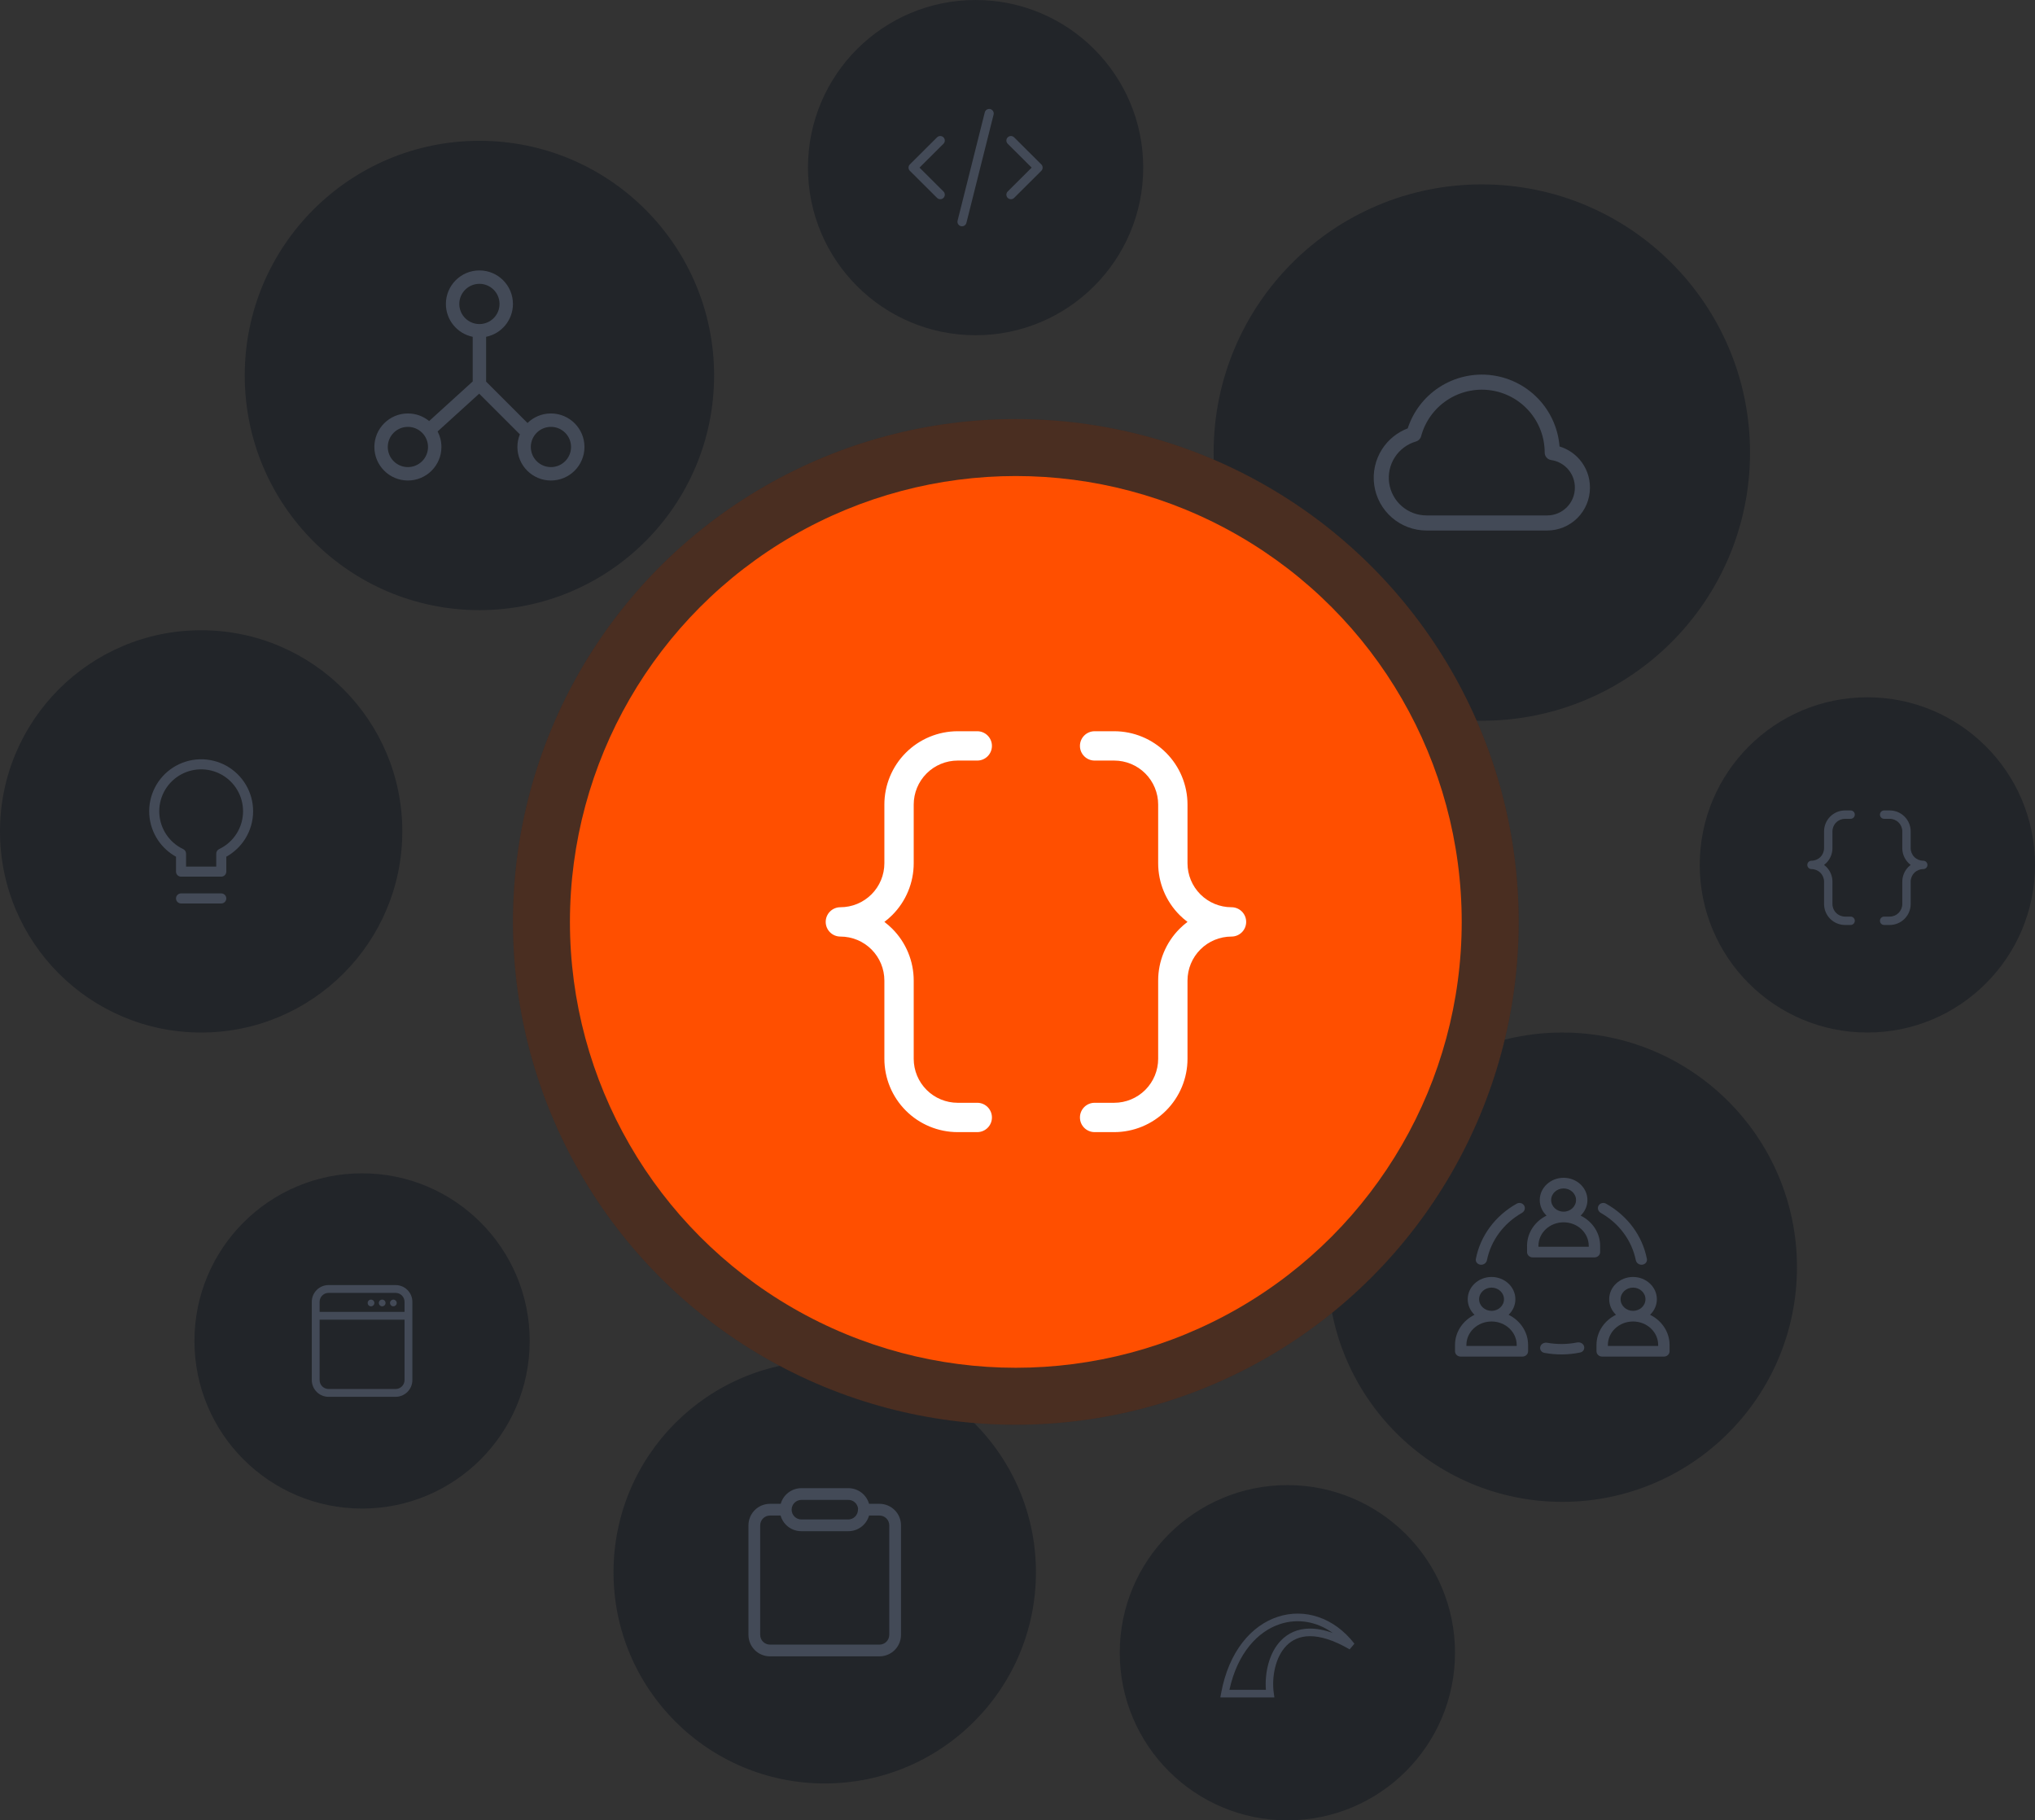 <svg width="607" height="543" viewBox="0 0 607 543" fill="none" xmlns="http://www.w3.org/2000/svg">
<rect x="0" y="0" width="607" height="543" fill="#333333" stroke="none"/>
<circle cx="246" cy="469" r="63" fill="#222529"/>
<path fill-rule="evenodd" clip-rule="evenodd" d="M232.872 448.583C233.633 445.89 236.11 443.917 239.047 443.917H253.047C255.984 443.917 258.46 445.89 259.222 448.583H262.333C264.035 448.583 265.667 449.259 266.871 450.463C268.074 451.666 268.75 453.298 268.75 455V487.667C268.75 489.368 268.074 491.001 266.871 492.204C265.667 493.407 264.035 494.083 262.333 494.083H229.667C227.965 494.083 226.333 493.407 225.129 492.204C223.926 491.001 223.25 489.368 223.25 487.667V455C223.25 453.298 223.926 451.666 225.129 450.463C226.333 449.259 227.965 448.583 229.667 448.583H232.872ZM236.13 450.333C236.13 448.722 237.436 447.417 239.047 447.417H253.047C254.549 447.417 255.786 448.553 255.946 450.013C255.927 450.117 255.917 450.224 255.917 450.333C255.917 451.107 255.609 451.849 255.062 452.396C254.515 452.943 253.774 453.25 253 453.25H239.047C237.436 453.25 236.13 451.944 236.13 450.333ZM239 456.75C237.298 456.75 235.666 456.074 234.463 454.871C233.682 454.089 233.123 453.128 232.827 452.083H229.667C228.893 452.083 228.151 452.391 227.604 452.938C227.057 453.485 226.75 454.226 226.75 455V487.667C226.75 488.44 227.057 489.182 227.604 489.729C228.151 490.276 228.893 490.583 229.667 490.583H262.333C263.107 490.583 263.849 490.276 264.396 489.729C264.943 489.182 265.25 488.44 265.25 487.667V455C265.25 454.226 264.943 453.485 264.396 452.938C263.849 452.391 263.107 452.083 262.333 452.083H259.222C258.46 454.777 255.984 456.75 253.047 456.75H239Z" fill="#434A57"/>
<circle cx="466" cy="378" r="70" fill="#222529"/>
<path fill-rule="evenodd" clip-rule="evenodd" d="M459.28 357.973C459.28 359.778 460.052 361.415 461.304 362.612C457.846 364.319 455.489 367.712 455.489 371.619V373.495C455.489 374.371 456.25 375.082 457.188 375.082H475.59C476.529 375.082 477.289 374.371 477.289 373.495V371.619C477.289 367.711 474.933 364.318 471.474 362.612C472.726 361.415 473.498 359.778 473.498 357.973C473.498 354.306 470.315 351.333 466.389 351.333C462.463 351.333 459.28 354.306 459.28 357.973ZM466.389 361.438C464.34 361.438 462.678 359.886 462.678 357.973C462.678 356.059 464.34 354.507 466.389 354.507C468.438 354.507 470.099 356.059 470.099 357.973C470.099 359.886 468.438 361.438 466.389 361.438ZM458.887 371.619V371.908H473.891V371.619C473.891 367.749 470.532 364.612 466.389 364.612C462.246 364.612 458.887 367.749 458.887 371.619Z" fill="#434A57"/>
<path fill-rule="evenodd" clip-rule="evenodd" d="M479.991 387.557C479.991 389.363 480.762 391 482.014 392.197C478.556 393.904 476.2 397.297 476.2 401.203V403.08C476.2 403.956 476.96 404.667 477.899 404.667H496.301C497.239 404.667 498 403.956 498 403.08V401.203C498 397.296 495.643 393.903 492.185 392.197C493.437 391 494.208 389.363 494.208 387.557C494.208 383.891 491.026 380.918 487.099 380.918C483.173 380.918 479.991 383.891 479.991 387.557ZM487.099 391.023C485.05 391.023 483.389 389.471 483.389 387.557C483.389 385.644 485.05 384.092 487.099 384.092C489.149 384.092 490.81 385.644 490.81 387.557C490.81 389.471 489.149 391.023 487.099 391.023ZM479.598 401.493V401.203C479.598 397.334 482.957 394.197 487.1 394.197C491.243 394.197 494.602 397.334 494.602 401.203V401.493H479.598Z" fill="#434A57"/>
<path fill-rule="evenodd" clip-rule="evenodd" d="M435.699 404.667C434.761 404.667 434 403.956 434 403.08V401.203C434 397.297 436.357 393.904 439.815 392.197C438.563 391 437.791 389.363 437.791 387.557C437.791 383.891 440.974 380.918 444.9 380.918C448.826 380.918 452.009 383.891 452.009 387.557C452.009 389.363 451.237 391 449.985 392.197C453.443 393.903 455.8 397.296 455.8 401.203V403.08C455.8 403.956 455.04 404.667 454.101 404.667H435.699ZM437.398 401.203V401.493H452.402V401.203C452.402 397.334 449.043 394.197 444.9 394.197C440.757 394.197 437.398 397.334 437.398 401.203ZM444.9 391.023C442.851 391.023 441.189 389.471 441.189 387.557C441.189 385.644 442.851 384.092 444.9 384.092C446.949 384.092 448.61 385.644 448.61 387.557C448.61 389.471 446.949 391.023 444.9 391.023Z" fill="#434A57"/>
<path d="M491.238 375.548C491.4 376.392 490.739 377.163 489.826 377.26C488.913 377.356 488.095 376.742 487.925 375.899C487.339 373.005 486.11 370.251 484.31 367.819C482.51 365.386 480.186 363.339 477.494 361.805C476.71 361.358 476.383 360.427 476.803 359.663C477.222 358.9 478.228 358.595 479.017 359.035C482.195 360.808 484.935 363.199 487.047 366.052C489.159 368.906 490.585 372.145 491.238 375.548Z" fill="#434A57"/>
<path d="M441.627 377.26C440.715 377.163 440.053 376.392 440.215 375.548C440.868 372.145 442.295 368.906 444.406 366.052C446.518 363.199 449.258 360.808 452.436 359.035C453.225 358.595 454.231 358.9 454.65 359.663C455.07 360.427 454.743 361.358 453.959 361.805C451.267 363.339 448.943 365.386 447.143 367.819C445.343 370.251 444.114 373.005 443.528 375.899C443.358 376.742 442.54 377.356 441.627 377.26Z" fill="#434A57"/>
<path d="M460.63 403.549C459.73 403.38 459.204 402.523 459.442 401.694C459.68 400.865 460.592 400.38 461.494 400.541C464.444 401.066 467.476 401.037 470.413 400.456C471.312 400.278 472.234 400.746 472.49 401.57C472.746 402.394 472.239 403.261 471.343 403.446C467.819 404.177 464.17 404.212 460.63 403.549Z" fill="#434A57"/>
<circle cx="143" cy="112" r="70" fill="#222529"/>
<g clip-path="url(#clip0_6787_545)">
<path fill-rule="evenodd" clip-rule="evenodd" d="M133 90.667C133 85.144 137.477 80.667 143 80.667C148.523 80.667 153 85.144 153 90.667C153 95.504 149.564 99.54 145 100.467V113.838L157.343 126.182C159.146 124.419 161.613 123.333 164.333 123.333C169.856 123.333 174.333 127.81 174.333 133.333C174.333 138.856 169.856 143.333 164.333 143.333C158.81 143.333 154.333 138.856 154.333 133.333C154.333 131.996 154.596 130.719 155.072 129.553C155.02 129.51 154.968 129.463 154.919 129.414L142.934 117.429L130.532 128.703C131.257 130.088 131.667 131.663 131.667 133.333C131.667 138.856 127.189 143.333 121.667 143.333C116.144 143.333 111.667 138.856 111.667 133.333C111.667 127.81 116.144 123.333 121.667 123.333C124.072 123.333 126.278 124.182 128.003 125.597L141 113.782V100.467C136.435 99.54 133 95.504 133 90.667ZM143 96.667C146.314 96.667 149 93.98 149 90.667C149 87.353 146.314 84.667 143 84.667C139.686 84.667 137 87.353 137 90.667C137 93.98 139.686 96.667 143 96.667ZM121.667 127.333C118.353 127.333 115.667 130.02 115.667 133.333C115.667 136.647 118.353 139.333 121.667 139.333C124.98 139.333 127.667 136.647 127.667 133.333C127.667 130.02 124.98 127.333 121.667 127.333ZM158.333 133.333C158.333 130.02 161.019 127.333 164.333 127.333C167.647 127.333 170.333 130.02 170.333 133.333C170.333 136.647 167.647 139.333 164.333 139.333C161.019 139.333 158.333 136.647 158.333 133.333Z" fill="#434A57"/>
</g>
<circle cx="442" cy="135" r="80" fill="#222529"/>
<path fill-rule="evenodd" clip-rule="evenodd" d="M444.459 116.404C439.95 115.807 435.378 116.87 431.594 119.394C427.811 121.918 425.074 125.732 423.893 130.124C423.689 130.883 423.104 131.48 422.35 131.7C419.75 132.458 417.511 134.129 416.044 136.405C414.577 138.681 413.98 141.41 414.363 144.091C414.746 146.772 416.083 149.225 418.129 150.999C420.175 152.773 422.792 153.75 425.5 153.75H461.5C463.688 153.75 465.786 152.881 467.334 151.334C468.881 149.786 469.75 147.688 469.75 145.5V145.477L469.75 145.477C469.771 143.479 469.065 141.541 467.764 140.023C466.464 138.506 464.657 137.512 462.679 137.227C461.571 137.067 460.75 136.118 460.75 134.999C460.752 130.451 459.1 126.057 456.103 122.636C453.106 119.215 448.968 117 444.459 116.404ZM429.097 115.651C433.788 112.521 439.458 111.203 445.049 111.943C450.64 112.682 455.771 115.429 459.488 119.671C462.804 123.455 464.791 128.2 465.18 133.185C467.5 133.884 469.587 135.235 471.181 137.095C473.189 139.437 474.279 142.427 474.25 145.511C474.247 148.889 472.904 152.127 470.516 154.516C468.125 156.907 464.882 158.25 461.5 158.25H425.5C421.709 158.25 418.045 156.882 415.181 154.398C412.316 151.914 410.444 148.481 409.908 144.727C409.372 140.974 410.208 137.154 412.262 133.967C414.088 131.134 416.767 128.972 419.897 127.78C421.511 122.831 424.746 118.553 429.097 115.651Z" fill="#434A57"/>
<circle cx="108" cy="400" r="50" fill="#222529"/>
<path d="M110.667 389.667C111.219 389.667 111.667 389.219 111.667 388.667C111.667 388.115 111.219 387.667 110.667 387.667C110.114 387.667 109.667 388.115 109.667 388.667C109.667 389.219 110.114 389.667 110.667 389.667Z" fill="#434A57"/>
<path d="M114 389.667C114.552 389.667 115 389.219 115 388.667C115 388.115 114.552 387.667 114 387.667C113.448 387.667 113 388.115 113 388.667C113 389.219 113.448 389.667 114 389.667Z" fill="#434A57"/>
<path d="M118.333 388.667C118.333 389.219 117.886 389.667 117.333 389.667C116.781 389.667 116.333 389.219 116.333 388.667C116.333 388.115 116.781 387.667 117.333 387.667C117.886 387.667 118.333 388.115 118.333 388.667Z" fill="#434A57"/>
<path fill-rule="evenodd" clip-rule="evenodd" d="M98 383.333C95.239 383.333 93 385.572 93 388.333V411.667C93 414.428 95.239 416.667 98 416.667H118C120.761 416.667 123 414.428 123 411.667V388.333C123 385.572 120.761 383.333 118 383.333H98ZM118 385.667H98C96.527 385.667 95.333 386.861 95.333 388.333V391.333H120.667V388.333C120.667 386.861 119.473 385.667 118 385.667ZM120.667 393.667H95.333V411.667C95.333 413.139 96.527 414.333 98 414.333H118C119.473 414.333 120.667 413.139 120.667 411.667V393.667Z" fill="#434A57"/>
<circle cx="60" cy="248" r="60" fill="#222529"/>
<path fill-rule="evenodd" clip-rule="evenodd" d="M67.484 228.418C65.055 227.078 62.31 226.415 59.537 226.498C56.764 226.581 54.064 227.406 51.719 228.888C49.374 230.371 47.47 232.455 46.205 234.924C44.94 237.393 44.361 240.157 44.528 242.926C44.696 245.695 45.603 248.369 47.156 250.668C48.529 252.7 50.362 254.373 52.5 255.556V260C52.5 260.829 53.172 261.5 54 261.5H66C66.828 261.5 67.5 260.829 67.5 260V255.556C69.775 254.298 71.702 252.485 73.097 250.28C74.665 247.803 75.498 244.933 75.5 242.001C75.502 239.227 74.759 236.503 73.349 234.114C71.939 231.724 69.914 229.757 67.484 228.418ZM59.627 229.497C61.863 229.43 64.076 229.964 66.036 231.045C67.995 232.125 69.628 233.711 70.765 235.638C71.902 237.565 72.501 239.762 72.5 241.999C72.499 244.363 71.827 246.678 70.562 248.676C69.298 250.674 67.493 252.272 65.357 253.285C64.834 253.533 64.5 254.061 64.5 254.64V258.5H55.5V254.64C55.5 254.061 55.166 253.533 54.643 253.285C52.621 252.326 50.894 250.842 49.642 248.988C48.39 247.134 47.658 244.978 47.523 242.745C47.388 240.512 47.855 238.283 48.875 236.292C49.895 234.301 51.431 232.62 53.322 231.424C55.213 230.229 57.391 229.563 59.627 229.497Z" fill="#434A57"/>
<path d="M54 266.5C53.172 266.5 52.5 267.172 52.5 268C52.5 268.828 53.172 269.5 54 269.5H66C66.828 269.5 67.5 268.828 67.5 268C67.5 267.172 66.828 266.5 66 266.5H54Z" fill="#434A57"/>
<circle cx="303" cy="275" r="150" fill="#121519"/>
<circle cx="303" cy="275" r="150" fill="white" fill-opacity="0.05"/>
<circle cx="303" cy="275" r="150" fill="#FF6718" fill-opacity="0.2"/>
<circle cx="303" cy="275" r="133" fill="#FF4F00"/>
<path fill-rule="evenodd" clip-rule="evenodd" d="M270.199 224.532C274.301 220.43 279.865 218.125 285.667 218.125H291.5C293.916 218.125 295.875 220.084 295.875 222.5C295.875 224.916 293.916 226.875 291.5 226.875H285.667C282.186 226.875 278.847 228.258 276.386 230.719C273.925 233.181 272.542 236.519 272.542 240V257.5C272.542 263.302 270.237 268.866 266.135 272.968C265.398 273.704 264.615 274.383 263.792 275C264.615 275.618 265.398 276.296 266.135 277.032C270.237 281.134 272.542 286.698 272.542 292.5V315.833C272.542 319.314 273.925 322.653 276.386 325.114C278.847 327.576 282.186 328.958 285.667 328.958H291.5C293.916 328.958 295.875 330.917 295.875 333.333C295.875 335.75 293.916 337.708 291.5 337.708H285.667C279.865 337.708 274.301 335.404 270.199 331.301C266.096 327.199 263.792 321.635 263.792 315.833V292.5C263.792 289.019 262.409 285.681 259.948 283.219C257.486 280.758 254.148 279.375 250.667 279.375C248.251 279.375 246.292 277.416 246.292 275C246.292 272.584 248.251 270.625 250.667 270.625C254.148 270.625 257.486 269.242 259.948 266.781C262.409 264.319 263.792 260.981 263.792 257.5V240C263.792 234.198 266.096 228.634 270.199 224.532Z" fill="white"/>
<path fill-rule="evenodd" clip-rule="evenodd" d="M322.125 222.5C322.125 220.084 324.084 218.125 326.5 218.125H332.333C338.135 218.125 343.699 220.43 347.801 224.532C351.904 228.634 354.208 234.198 354.208 240V257.5C354.208 260.981 355.591 264.319 358.053 266.781C360.514 269.242 363.852 270.625 367.333 270.625C369.75 270.625 371.708 272.584 371.708 275C371.708 277.416 369.75 279.375 367.333 279.375C363.852 279.375 360.514 280.758 358.053 283.219C355.591 285.681 354.208 289.019 354.208 292.5V315.833C354.208 321.635 351.904 327.199 347.801 331.301C343.699 335.404 338.135 337.708 332.333 337.708H326.5C324.084 337.708 322.125 335.75 322.125 333.333C322.125 330.917 324.084 328.958 326.5 328.958H332.333C335.814 328.958 339.153 327.576 341.614 325.114C344.076 322.653 345.458 319.314 345.458 315.833V292.5C345.458 286.698 347.763 281.134 351.865 277.032C352.602 276.296 353.385 275.618 354.208 275C353.385 274.383 352.602 273.704 351.865 272.968C347.763 268.866 345.458 263.302 345.458 257.5V240C345.458 236.519 344.076 233.181 341.614 230.719C339.153 228.258 335.814 226.875 332.333 226.875H326.5C324.084 226.875 322.125 224.916 322.125 222.5Z" fill="white"/>
<circle cx="291" cy="50" r="50" fill="#222529"/>
<path d="M296.369 34.178C296.55 33.455 296.108 32.722 295.382 32.541C294.655 32.36 293.919 32.8 293.738 33.523L285.631 65.822C285.45 66.545 285.892 67.278 286.618 67.459C287.345 67.64 288.081 67.2 288.262 66.477L296.369 34.178Z" fill="#434A57"/>
<path d="M281.421 40.971C281.95 41.498 281.95 42.353 281.421 42.881L274.274 50L281.421 57.12C281.95 57.647 281.95 58.502 281.421 59.03C280.891 59.557 280.033 59.557 279.503 59.03L271.397 50.955C270.868 50.428 270.868 49.573 271.397 49.045L279.503 40.971C280.033 40.443 280.891 40.443 281.421 40.971Z" fill="#434A57"/>
<path d="M300.579 40.971C301.109 40.443 301.967 40.443 302.497 40.971L310.603 49.045C311.132 49.573 311.132 50.428 310.603 50.955L302.497 59.03C301.967 59.557 301.109 59.557 300.579 59.03C300.05 58.502 300.05 57.647 300.579 57.12L307.726 50L300.579 42.881C300.05 42.353 300.05 41.498 300.579 40.971Z" fill="#434A57"/>
<circle cx="557" cy="258" r="50" fill="#222529"/>
<path fill-rule="evenodd" clip-rule="evenodd" d="M545.914 243.581C547.086 242.408 548.676 241.75 550.333 241.75H552C552.69 241.75 553.25 242.31 553.25 243C553.25 243.69 552.69 244.25 552 244.25H550.333C549.339 244.25 548.385 244.645 547.682 245.348C546.978 246.052 546.583 247.005 546.583 248V253C546.583 254.658 545.925 256.247 544.753 257.419C544.542 257.63 544.319 257.824 544.083 258C544.319 258.176 544.542 258.37 544.753 258.581C545.925 259.753 546.583 261.342 546.583 263V269.667C546.583 270.661 546.978 271.615 547.682 272.318C548.385 273.022 549.339 273.417 550.333 273.417H552C552.69 273.417 553.25 273.976 553.25 274.667C553.25 275.357 552.69 275.917 552 275.917H550.333C548.676 275.917 547.086 275.258 545.914 274.086C544.742 272.914 544.083 271.324 544.083 269.667V263C544.083 262.005 543.688 261.052 542.985 260.348C542.282 259.645 541.328 259.25 540.333 259.25C539.643 259.25 539.083 258.69 539.083 258C539.083 257.31 539.643 256.75 540.333 256.75C541.328 256.75 542.282 256.355 542.985 255.652C543.688 254.948 544.083 253.995 544.083 253V248C544.083 246.342 544.742 244.753 545.914 243.581Z" fill="#434A57"/>
<path fill-rule="evenodd" clip-rule="evenodd" d="M560.75 243C560.75 242.31 561.31 241.75 562 241.75H563.667C565.324 241.75 566.914 242.408 568.086 243.581C569.258 244.753 569.917 246.342 569.917 248V253C569.917 253.995 570.312 254.948 571.015 255.652C571.718 256.355 572.672 256.75 573.667 256.75C574.357 256.75 574.917 257.31 574.917 258C574.917 258.69 574.357 259.25 573.667 259.25C572.672 259.25 571.718 259.645 571.015 260.348C570.312 261.052 569.917 262.005 569.917 263V269.667C569.917 271.324 569.258 272.914 568.086 274.086C566.914 275.258 565.324 275.917 563.667 275.917H562C561.31 275.917 560.75 275.357 560.75 274.667C560.75 273.976 561.31 273.417 562 273.417H563.667C564.661 273.417 565.615 273.022 566.318 272.318C567.022 271.615 567.417 270.661 567.417 269.667V263C567.417 261.342 568.075 259.753 569.247 258.581C569.458 258.37 569.681 258.176 569.917 258C569.681 257.824 569.458 257.63 569.247 257.419C568.075 256.247 567.417 254.658 567.417 253V248C567.417 247.005 567.022 246.052 566.318 245.348C565.615 244.645 564.661 244.25 563.667 244.25H562C561.31 244.25 560.75 243.69 560.75 243Z" fill="#434A57"/>
<circle cx="384" cy="493" r="50" fill="#222529"/>
<path fill-rule="evenodd" clip-rule="evenodd" d="M404 490.309C397.894 482.425 389.104 479.707 381.198 482.266C373.301 484.822 366.556 492.549 364.25 504.986L364 506.333H380.125L379.943 505.036C379.297 500.434 380.326 494.375 383.711 490.911C385.366 489.216 387.619 488.1 390.649 488.073C393.713 488.045 397.637 489.132 402.57 492L404 490.309ZM377.594 504.061H366.715C369.122 493.067 375.2 486.592 381.875 484.432C387.018 482.767 392.664 483.61 397.518 487.099C394.972 486.189 392.682 485.782 390.63 485.8C387.007 485.833 384.194 487.193 382.128 489.308C378.411 493.113 377.226 499.215 377.594 504.061Z" fill="#434A57"/>
<defs>
<clipPath id="clip0_6787_545">
<rect width="64" height="64" fill="white" transform="translate(111 80)"/>
</clipPath>
</defs>
</svg>

